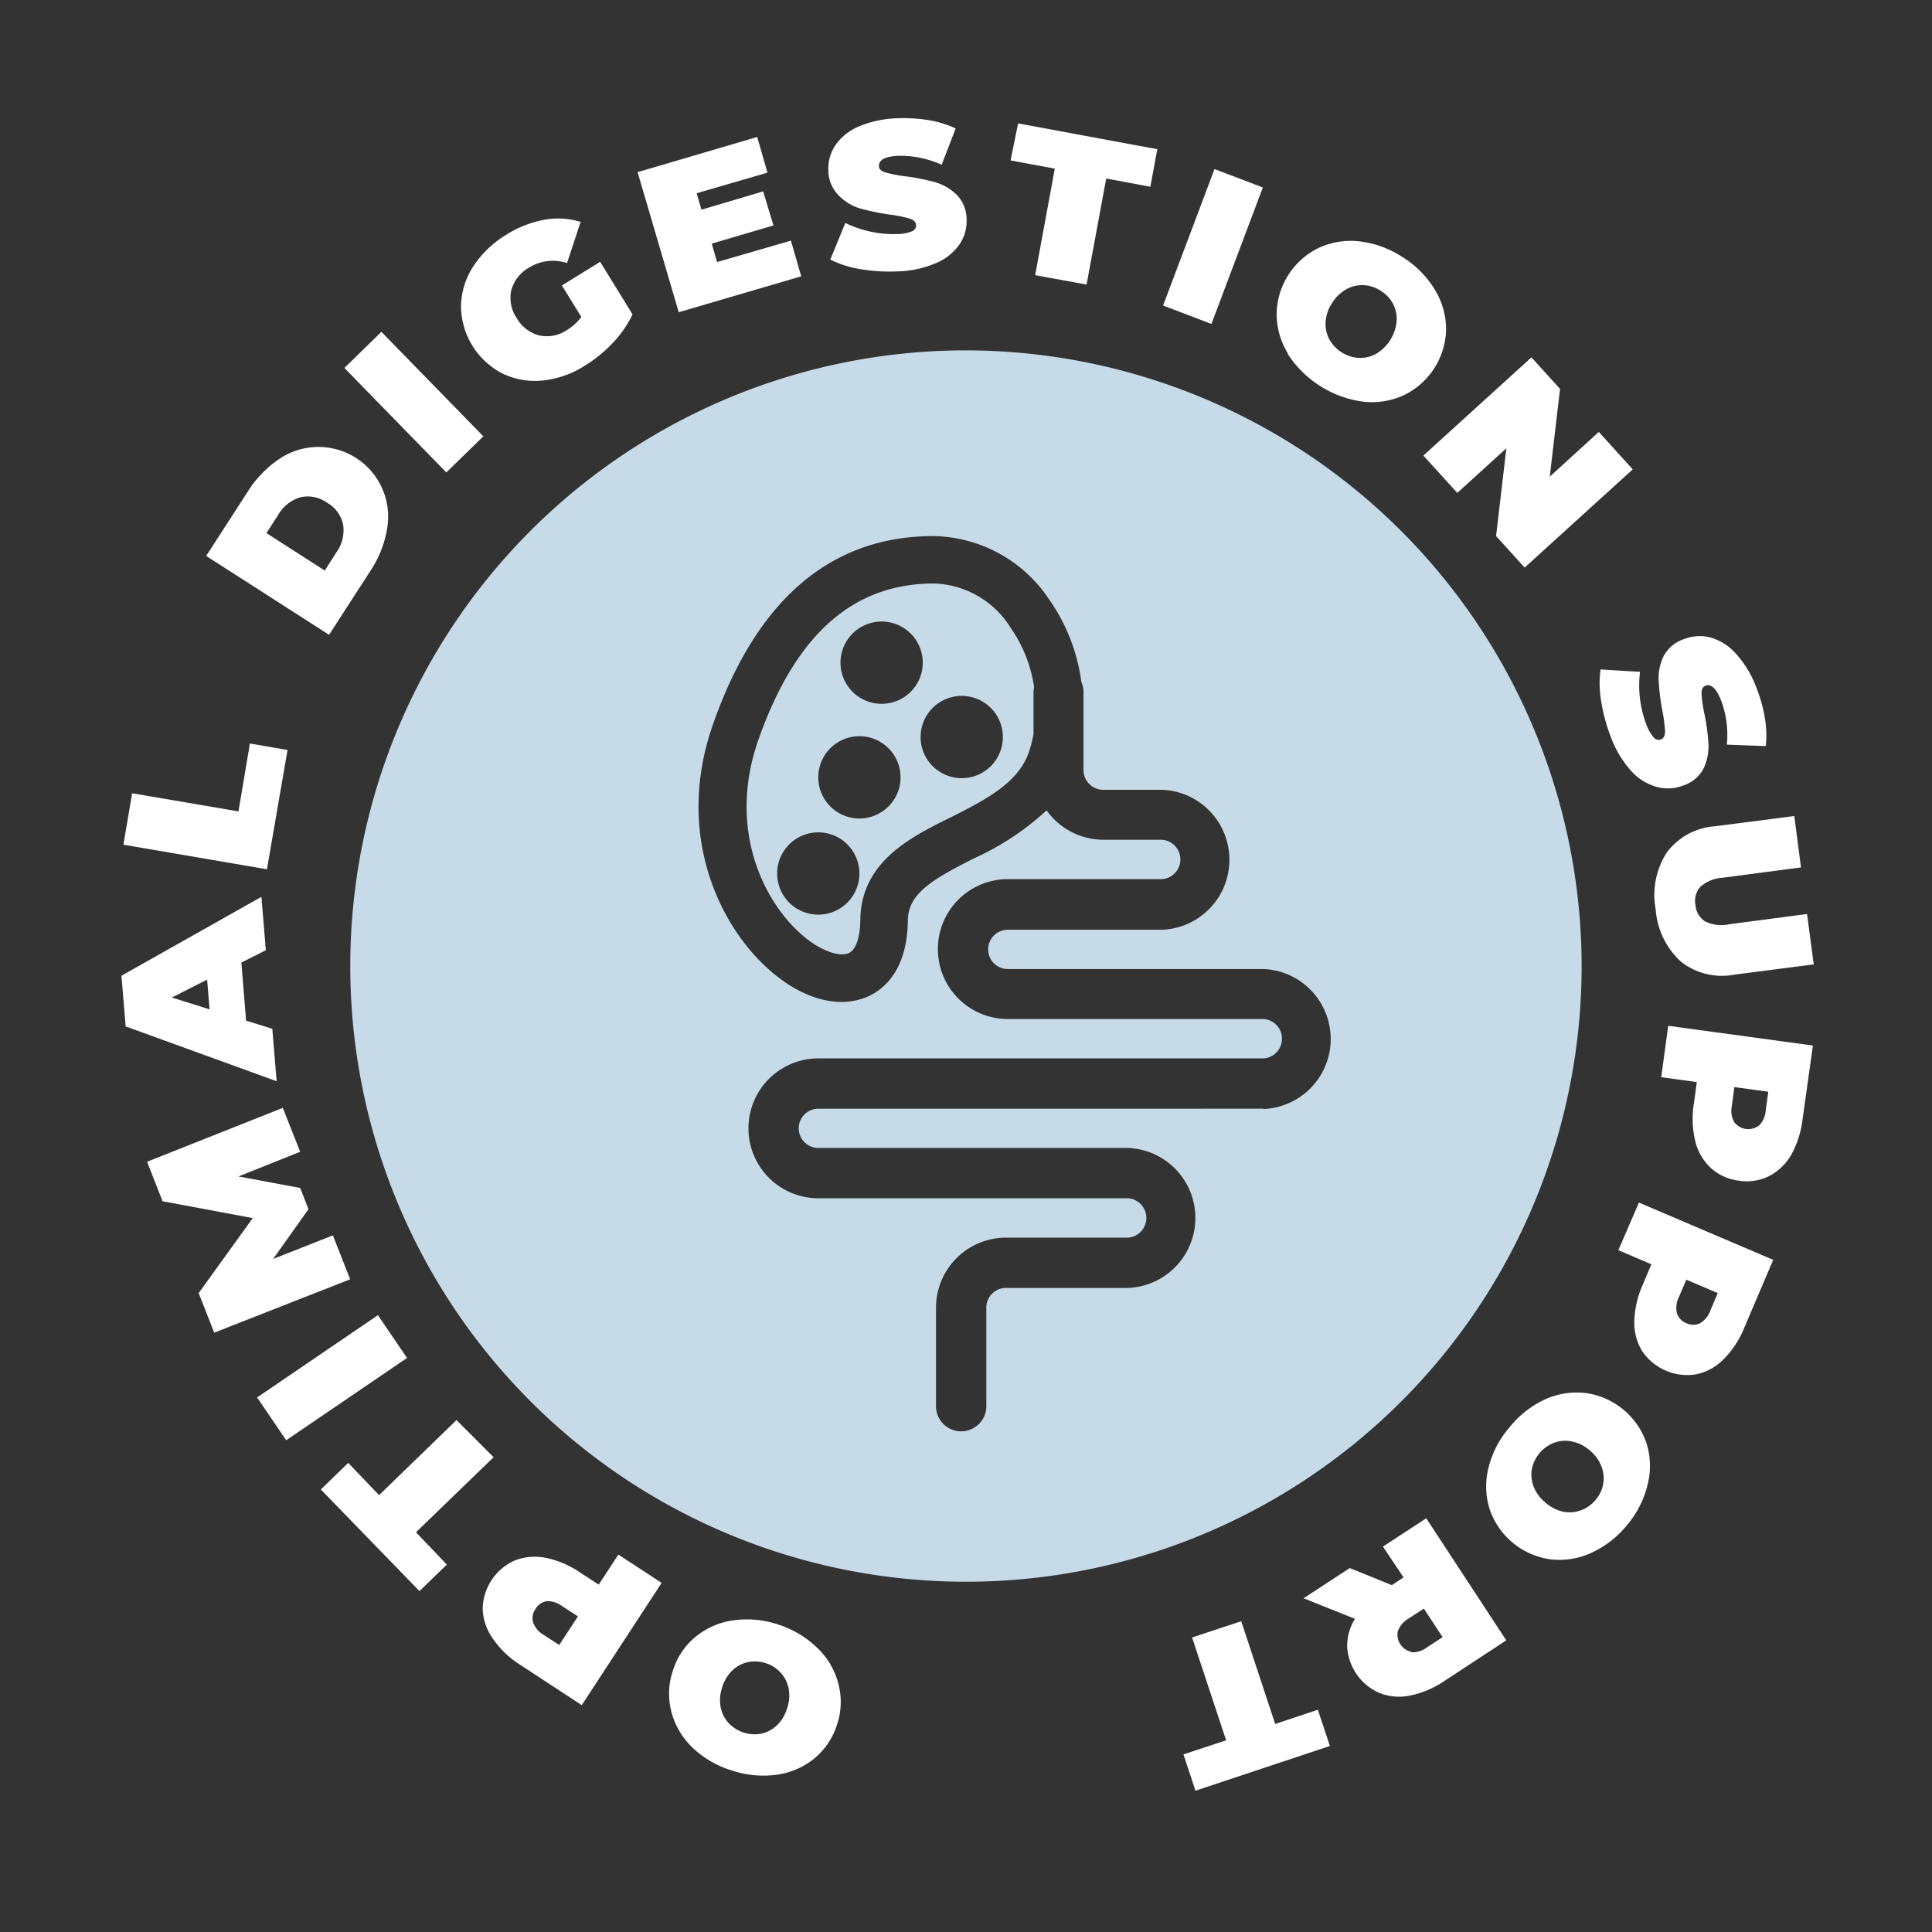 <svg id="Layer_1" data-name="Layer 1" xmlns="http://www.w3.org/2000/svg" viewBox="0 0 187.87 187.87"><rect x="0" y="0" width="187.87" height="187.87" fill="#333333" stroke="none"/><defs><style>.cls-1{fill:#c6dae7;}.cls-2{fill:#fff;}</style></defs><path class="cls-1" d="M93.94,34.07A59.87,59.87,0,1,0,153.8,93.94,59.94,59.94,0,0,0,93.94,34.07Zm28.94,73.74H79.58a1.91,1.91,0,1,0,0,3.82h30.11a6.81,6.81,0,0,1,0,13.61H97.82a1.91,1.91,0,0,0-1.91,1.91v9.74a2.45,2.45,0,0,1-4.89,0v-9.74a6.81,6.81,0,0,1,6.8-6.8h11.87a1.92,1.92,0,0,0,0-3.83H79.58a6.8,6.8,0,1,1,0-13.6h43.3a1.92,1.92,0,0,0,0-3.83H98a6.8,6.8,0,1,1,0-13.6h15a1.92,1.92,0,0,0,0-3.83H107.3a6.82,6.82,0,0,1-5.53-2.86,26.46,26.46,0,0,1-7.15,4.71c-3.91,2-6.31,3.35-6.34,6-.06,5-2.5,6.82-4,7.44a6.33,6.33,0,0,1-2.45.48c-2.36,0-5-1.2-7.41-3.47-4.64-4.34-8.75-13.11-5.08-23.55,4.26-12.13,11.47-18.28,21.43-18.28A13.76,13.76,0,0,1,102,58.26a18.12,18.12,0,0,1,3.15,8.05,2.45,2.45,0,0,1,.21,1v7.58a1.92,1.92,0,0,0,1.91,1.91H113a6.81,6.81,0,0,1,0,13.61H98a1.91,1.91,0,1,0,0,3.82h24.85a6.81,6.81,0,0,1,0,13.61Z"/><path class="cls-1" d="M90.82,56.74c-7.9,0-13.48,5-17.07,15.19-2.93,8.34.25,15.26,3.87,18.65,2,1.89,4,2.5,4.9,2.11.69-.3,1.12-1.51,1.14-3.24.07-5.57,4.74-8,8.86-10,3.32-1.69,6.46-3.29,7.51-6.26a12.46,12.46,0,0,0,.47-1.82v-4a2.51,2.51,0,0,1,.06-.55,13.6,13.6,0,0,0-2.3-5.8A9.1,9.1,0,0,0,90.82,56.74ZM79.57,88.94a4,4,0,1,1,4-4A4,4,0,0,1,79.57,88.94Zm4-9.35a4,4,0,1,1,4-4A4,4,0,0,1,83.61,79.59Zm2.16-11.15a4,4,0,1,1,4-4A4,4,0,0,1,85.77,68.44Zm7.79,7.23a4,4,0,1,1,4-4A4,4,0,0,1,93.56,75.67Z"/><path class="cls-2" d="M79.53,160.3a7.29,7.29,0,0,1,2,3.45,6.94,6.94,0,0,1-.15,4A7,7,0,0,1,79.18,171a7.38,7.38,0,0,1-3.68,1.58,9.68,9.68,0,0,1-4.41-.44,9.48,9.48,0,0,1-3.81-2.26,7.39,7.39,0,0,1-2-3.45,7,7,0,0,1,.16-4,6.87,6.87,0,0,1,2.23-3.29,7.29,7.29,0,0,1,3.68-1.58,9.55,9.55,0,0,1,4.41.44A9.65,9.65,0,0,1,79.53,160.3Zm-6.77,1.32a3.15,3.15,0,0,0-1.53.8,3.81,3.81,0,0,0-1,1.64,3.89,3.89,0,0,0-.16,1.92,3.19,3.19,0,0,0,.76,1.55A3.49,3.49,0,0,0,74,168.59a3.19,3.19,0,0,0,1.53-.8,3.76,3.76,0,0,0,1-1.65,3.67,3.67,0,0,0,.16-1.92,3.15,3.15,0,0,0-.76-1.55,3.28,3.28,0,0,0-1.47-.94A3.38,3.38,0,0,0,72.76,161.62Z"/><path class="cls-2" d="M47.94,159.36a5.23,5.23,0,0,1-1-2.85,5.23,5.23,0,0,1,3.1-4.76,5.37,5.37,0,0,1,3-.27,9.24,9.24,0,0,1,3.37,1.43l1.81,1.18,1.91-2.92,4.21,2.75-7.77,11.89-6-3.93A9.11,9.11,0,0,1,47.94,159.36Zm5.24-3.66a1.54,1.54,0,0,0-1.1.75,1.51,1.51,0,0,0-.24,1.31,2.26,2.26,0,0,0,1,1.2l1.54,1,1.82-2.78-1.54-1A2.32,2.32,0,0,0,53.18,155.7Z"/><path class="cls-2" d="M40.45,149l3,3.14-2.66,2.58-9.59-9.88,2.66-2.59,3,3.14,7.53-7.3L48,141.7Z"/><path class="cls-2" d="M27.83,140.05,25,135.89l11.75-8,2.83,4.16Z"/><path class="cls-2" d="M29.19,112l-6,2.4,6,1.12.81,2.06-3.44,4.84,5.81-2.29,1.68,4.27-13.22,5.19-1.51-3.85,5.26-7.29-8.77-1.64-1.51-3.84,13.2-5.24Z"/><path class="cls-2" d="M23.47,93.6l.46,5.65,2.55.79.42,5.1L12.22,99.81l-.41-4.93,13.61-7.67.43,5.19Zm-3.33,1.66L16.71,97l3.67,1.15Z"/><path class="cls-2" d="M12,82.14l.85-5,10.34,1.76L24.3,72.3l3.66.63-2,11.6Z"/><path class="cls-2" d="M20.05,54.06l4-6.19a10.64,10.64,0,0,1,3.11-3.24,6.78,6.78,0,0,1,10.49,6.74A10.52,10.52,0,0,1,36,55.54l-4,6.19Zm12.67-.36a3.68,3.68,0,0,0,.65-2.65,3.18,3.18,0,0,0-1.56-2.16,3.22,3.22,0,0,0-2.62-.53,3.72,3.72,0,0,0-2.14,1.71l-1.14,1.77,5.67,3.64Z"/><path class="cls-2" d="M33.49,35.78l3.6-3.51L47,42.43l-3.6,3.51Z"/><path class="cls-2" d="M54.64,27.76l3.72-2.3,3.15,5.11a10.62,10.62,0,0,1-1.9,2.75,13.12,13.12,0,0,1-2.68,2.2A9.42,9.42,0,0,1,52.79,37a7.29,7.29,0,0,1-3.91-.67,7.43,7.43,0,0,1-4.05-6.54A7.27,7.27,0,0,1,46,25.94a9.94,9.94,0,0,1,3.21-3.1,10.46,10.46,0,0,1,3.72-1.47,7.36,7.36,0,0,1,3.53.21l-1.32,4a4.37,4.37,0,0,0-3.67.43,3.64,3.64,0,0,0-1.75,2.2,3.5,3.5,0,0,0,.53,2.73,3.56,3.56,0,0,0,2.19,1.68,3.49,3.49,0,0,0,2.71-.54,5,5,0,0,0,1.38-1.26Z"/><path class="cls-2" d="M76.91,23.4l1,3.47L66,30.36,62,16.74l11.63-3.42,1,3.47-6.89,2,.47,1.6,6-1.78,1,3.31-6,1.77.52,1.79Z"/><path class="cls-2" d="M83.67,26.17a10,10,0,0,1-2.93-.93l1.46-3.56a10.86,10.86,0,0,0,2.43.84,10.37,10.37,0,0,0,2.55.24,4.08,4.08,0,0,0,1.48-.26.6.6,0,0,0,.42-.6c0-.3-.22-.51-.61-.64a12.72,12.72,0,0,0-2-.4,23.05,23.05,0,0,1-2.91-.61A4.92,4.92,0,0,1,81.55,19a3.46,3.46,0,0,1-1-2.4,4.08,4.08,0,0,1,.68-2.47,5.21,5.21,0,0,1,2.28-1.83,10.37,10.37,0,0,1,3.77-.8,15.33,15.33,0,0,1,3,.18,10,10,0,0,1,2.65.81l-1.36,3.53a9.83,9.83,0,0,0-4.2-.87c-1.29.06-1.92.39-1.9,1,0,.29.22.49.61.61a12.51,12.51,0,0,0,1.91.38,20,20,0,0,1,2.91.57,5,5,0,0,1,2.09,1.19,3.39,3.39,0,0,1,1,2.4,4,4,0,0,1-.68,2.45,5.21,5.21,0,0,1-2.28,1.83,10.16,10.16,0,0,1-3.77.81A16.84,16.84,0,0,1,83.67,26.17Z"/><path class="cls-2" d="M102.57,16.4l-4.3-.8L99,12l13.54,2.51-.68,3.65-4.29-.8-1.91,10.31-5-.91Z"/><path class="cls-2" d="M118.1,16.44l4.7,1.79-5,13.27-4.7-1.79Z"/><path class="cls-2" d="M125.24,34.38a7.43,7.43,0,0,1-1.1-3.85,7.26,7.26,0,0,1,4.13-6.44,7.44,7.44,0,0,1,4-.61A9.7,9.7,0,0,1,136.38,25a9.57,9.57,0,0,1,3.13,3.14A7.45,7.45,0,0,1,140.62,32a7.26,7.26,0,0,1-4.13,6.44,7.44,7.44,0,0,1-4,.61,10.36,10.36,0,0,1-7.29-4.67Zm6.89.42a3.15,3.15,0,0,0,1.68-.39,4.14,4.14,0,0,0,2-3.16,3.21,3.21,0,0,0-.34-1.69,3.27,3.27,0,0,0-1.2-1.28,3.31,3.31,0,0,0-1.66-.55,3.15,3.15,0,0,0-1.68.39,3.85,3.85,0,0,0-1.39,1.34,3.66,3.66,0,0,0-.63,1.82,3.14,3.14,0,0,0,.34,1.69,3.52,3.52,0,0,0,2.86,1.83Z"/><path class="cls-2" d="M158.77,45.64l-10.51,9.55-2.78-3.06,1-8.54-4.77,4.34-3.3-3.63,10.51-9.55,2.78,3.07-1,8.53L155.47,42Z"/><path class="cls-2" d="M155.7,68.18a10.08,10.08,0,0,1-.06-3.08l3.84.23a10.7,10.7,0,0,0,.59,5.06,4.21,4.21,0,0,0,.73,1.31.63.63,0,0,0,.7.21c.28-.11.41-.37.41-.79a13.36,13.36,0,0,0-.26-2,22.79,22.79,0,0,1-.36-2.94,4.91,4.91,0,0,1,.47-2.35,3.42,3.42,0,0,1,2-1.68,4.08,4.08,0,0,1,2.56-.16,5.21,5.21,0,0,1,2.47,1.56,10.15,10.15,0,0,1,2,3.31,14.26,14.26,0,0,1,.82,2.92,10.08,10.08,0,0,1,.1,2.77l-3.79-.14a9.55,9.55,0,0,0-.54-4.25c-.47-1.21-1-1.7-1.54-1.48-.26.1-.39.36-.38.77a13.1,13.1,0,0,0,.27,1.93,19.81,19.81,0,0,1,.4,2.93,5.07,5.07,0,0,1-.45,2.37,3.37,3.37,0,0,1-2,1.7,4.09,4.09,0,0,1-2.54.15A5.21,5.21,0,0,1,158.65,75a10.17,10.17,0,0,1-2-3.31A17,17,0,0,1,155.7,68.18Z"/><path class="cls-2" d="M162.08,82.9a6.4,6.4,0,0,1,4.66-2.55l7.74-1,.65,5-7.6,1a3.6,3.6,0,0,0-2.18.88,2.05,2.05,0,0,0-.48,1.77,2.1,2.1,0,0,0,.92,1.59,3.57,3.57,0,0,0,2.33.29l7.6-1,.65,4.9-7.75,1a6.42,6.42,0,0,1-5.15-1.26A7.61,7.61,0,0,1,161,88.43,7.63,7.63,0,0,1,162.08,82.9Z"/><path class="cls-2" d="M174.19,112.28a5.3,5.3,0,0,1-2.17,2.09,4.88,4.88,0,0,1-2.93.44,4.94,4.94,0,0,1-2.7-1.21,5.24,5.24,0,0,1-1.53-2.59,9.17,9.17,0,0,1-.15-3.66l.29-2.13-3.46-.47.68-5,14.07,1.92-1,7.12A9.45,9.45,0,0,1,174.19,112.28Zm-5.56-3.17a1.73,1.73,0,0,0,2.43.33,2.26,2.26,0,0,0,.64-1.46l.25-1.82-3.3-.45-.24,1.82A2.29,2.29,0,0,0,168.63,109.11Z"/><path class="cls-2" d="M167.58,132.2a5.25,5.25,0,0,1-2.64,1.44,5.3,5.3,0,0,1-5.23-2.22,5.29,5.29,0,0,1-.79-2.91,9.36,9.36,0,0,1,.82-3.57l.84-2-3.21-1.37,2-4.63,13.06,5.57-2.82,6.61A9.25,9.25,0,0,1,167.58,132.2Zm-4.52-4.53a1.52,1.52,0,0,0,.93,1,1.55,1.55,0,0,0,1.33,0,2.36,2.36,0,0,0,1-1.24l.72-1.69-3.06-1.3-.72,1.68A2.32,2.32,0,0,0,163.06,127.67Z"/><path class="cls-2" d="M150.26,136.07a7.41,7.41,0,0,1,4-.6,7.29,7.29,0,0,1,5.86,4.91,7.33,7.33,0,0,1,.09,4,9.55,9.55,0,0,1-2,3.93,9.68,9.68,0,0,1-3.51,2.71,7.41,7.41,0,0,1-4,.6,7.29,7.29,0,0,1-5.86-4.91,7.36,7.36,0,0,1-.09-4,9.43,9.43,0,0,1,2.05-3.93A9.54,9.54,0,0,1,150.26,136.07Zm-1.3,6.77a3.29,3.29,0,0,0,.17,1.72,3.81,3.81,0,0,0,1.15,1.55A3.86,3.86,0,0,0,152,147a3.23,3.23,0,0,0,1.72-.13,3.29,3.29,0,0,0,1.42-1,3.23,3.23,0,0,0,.76-1.58,3.16,3.16,0,0,0-.18-1.71,3.72,3.72,0,0,0-1.14-1.55,3.76,3.76,0,0,0-1.73-.86,3.12,3.12,0,0,0-1.72.12,3.49,3.49,0,0,0-2.18,2.6Z"/><path class="cls-2" d="M135.34,154.14l1.14-.75-2-3,4.21-2.75,7.78,11.87-6,3.94a9.24,9.24,0,0,1-3.37,1.43,5.2,5.2,0,0,1-3-.27,5.22,5.22,0,0,1-3.1-4.53,5,5,0,0,1,.76-2.66l-5-2,4.49-2.94Zm1.88,6.53a2.32,2.32,0,0,0,1.53-.47l1.53-1-1.82-2.78-1.54,1a2.36,2.36,0,0,0-1,1.21,1.71,1.71,0,0,0,1.34,2Z"/><path class="cls-2" d="M124,167.64l4.15-1.38,1.17,3.52-13.07,4.35-1.17-3.53,4.15-1.37-3.31-10,4.78-1.58Z"/></svg>